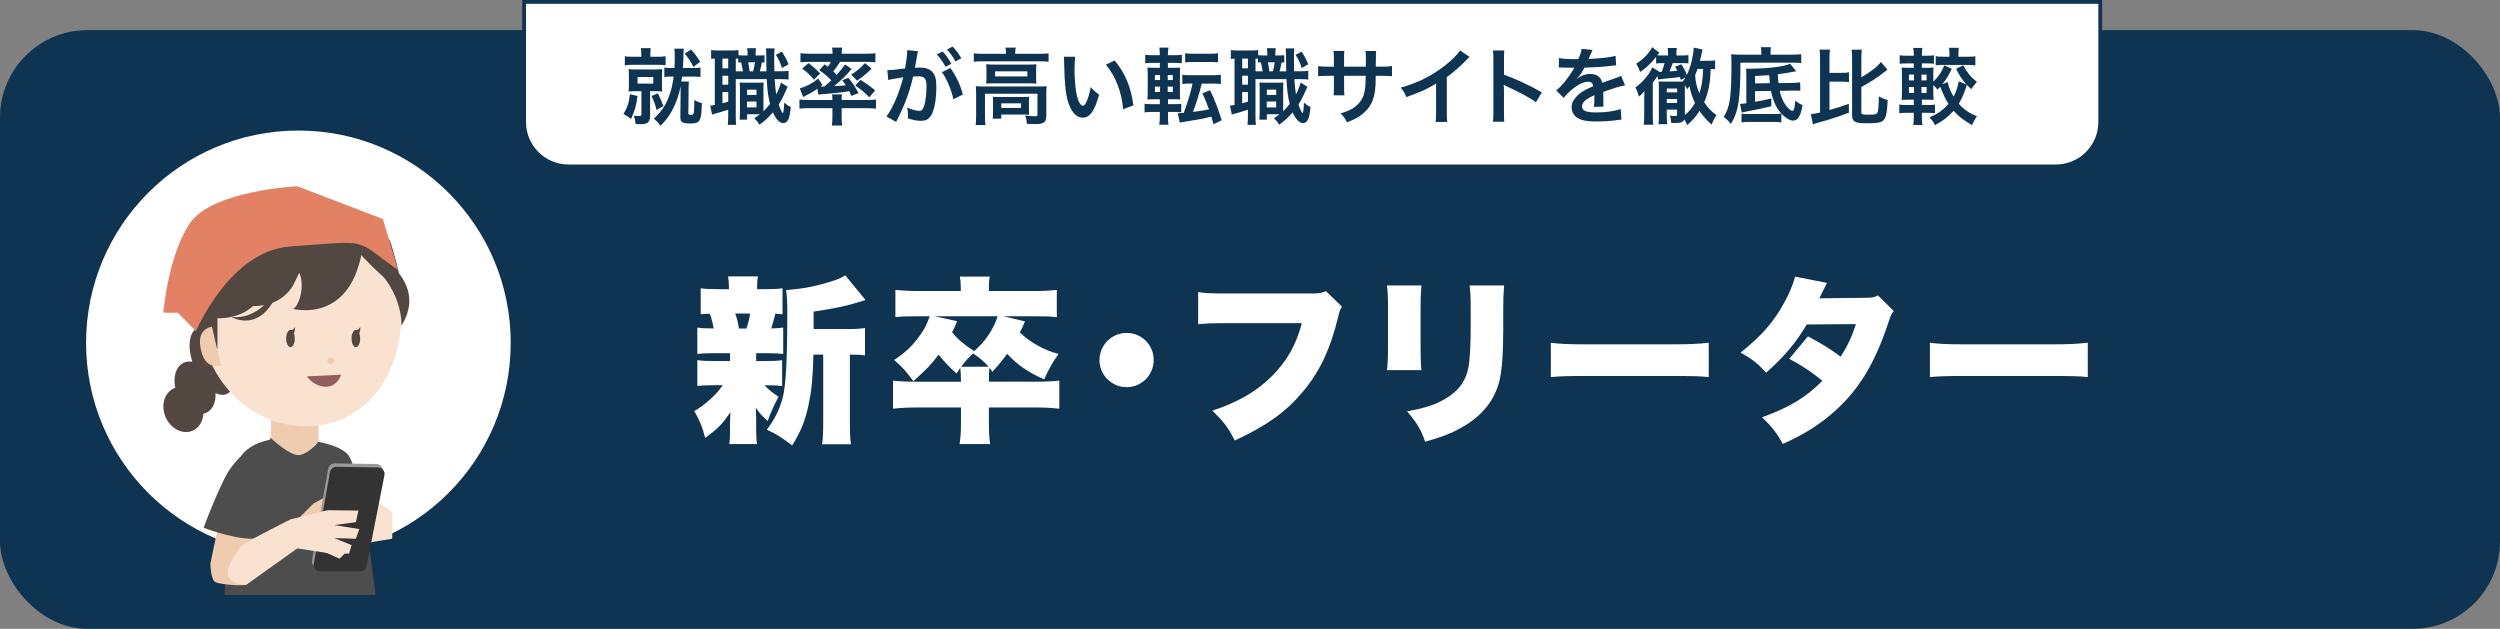 <?xml version="1.0" encoding="UTF-8"?> <svg xmlns="http://www.w3.org/2000/svg" id="Layer_2" viewBox="0 0 1307 328.75"><rect x="0" y="0" width="1307" height="328.75" fill="#808080" stroke="none"/><defs><style>.cls-1{fill:#f9e2cf;}.cls-2{fill:#fff;}.cls-3{fill:#efccaf;}.cls-4{fill:#999;}.cls-5{fill:#915d5d;}.cls-6{fill:#333;}.cls-7{fill:#e28164;}.cls-8{fill:#0e3451;}.cls-9{fill:#534741;}.cls-10{fill:#4d4d4d;}</style></defs><g id="Layer_1-2"><g><rect class="cls-8" y="15.75" width="1307" height="313" rx="45.72" ry="45.72"></rect><circle class="cls-2" cx="156" cy="179.25" r="111"></circle><g><path class="cls-2" d="M395.33,188.75h4.09c4.83,0,6.97-.09,9.48-.46v13.48c-2.7-.28-5.02-.37-9.2-.37,2.04,2.23,4,3.81,7.34,6.04-2.7,5.02-4.18,8.36-5.67,12.64-3.07-2.7-4.28-4-6.23-6.97,.09,3.44,.19,4.93,.19,6.13v5.39c0,3.44,.09,5.39,.46,7.53h-14.5c.28-1.95,.37-3.9,.37-6.88v-4.65c0-1.39,.09-2.79,.19-5.11-4.09,6.04-6.78,8.83-13.2,13.38-1.3-5.3-2.88-9.11-5.67-14.03,2.7-1.39,5.58-3.62,9.48-7.16,1.95-1.86,3.35-3.44,5.39-6.32h-4c-4.37,0-6.6,.09-9.29,.37v-13.48c2.7,.37,4.55,.46,9.57,.46h7.53v-4.09h-7.81c-4.28,0-6.6,.09-9.29,.37v-13.76c2.42,.37,4,.46,8.55,.46-.46-2.7-1.12-5.3-2.04-7.71-2.14,.09-2.88,.09-4.74,.28v-13.57c2.6,.37,4.83,.46,9.57,.46h5.21c-.09-3.44-.09-4.28-.46-6.69h15.61c-.37,2.14-.46,3.16-.46,6.69h3.81c4.93,0,6.88-.09,9.48-.46v13.57c-1.67-.19-2.23-.19-3.72-.28-.46,1.77-1.67,6.32-2.14,7.71,2.79-.09,4.18-.19,6.23-.46v13.76c-2.88-.28-5.11-.37-9.48-.37h-4.65v4.09Zm-5.11-17.01c.93-2.7,1.49-4.74,1.95-7.81h-7.81c1.02,2.79,1.3,3.9,1.95,7.81h3.9Zm53.53,.28c3.81,0,6.51-.19,8.46-.56v14.31c-2.04-.28-3.44-.37-6.78-.37h-1.12v34.3c0,6.51,.09,9.2,.56,12.55h-15.06c.46-3.35,.56-6.13,.56-12.55v-34.3h-5.11c-.37,12.73-.93,18.59-2.6,26.58-1.77,8.18-4.18,14.03-8.55,20.91-5.39-4.18-7.71-5.67-13.2-8.27,4.18-5.58,6.51-10.22,8.27-16.64,1.67-6.32,2.42-19.61,2.42-45.63,0-4.09-.19-7.81-.65-10.69,9.2-.74,15.8-2.04,23.7-4.55,3.62-1.12,5.95-2.23,7.25-3.16l10.6,12.92q-1.67,.46-3.44,1.02c-5.58,1.86-13.01,3.44-23.7,5.02v9.11h18.4Z"></path><path class="cls-2" d="M502.4,198.98c0-2.32-.19-5.2-.37-6.69-.65,.93-1.02,1.49-1.95,2.97-3.81-3.44-5.3-4.93-9.39-9.85-3.72,5.02-6.41,7.81-13.2,13.85-3.62-5.02-5.95-7.62-10.04-11.06,5.95-3.9,10.13-7.9,13.85-13.38,2.32-3.35,3.16-5.02,4.74-9.48h-6.13c-5.48,0-8.36,.09-11.8,.46v-14.22c3.72,.37,7.25,.56,12.17,.56h22.03v-1.86c0-2.04-.19-3.81-.46-5.67h15.61c-.37,1.67-.46,3.62-.46,5.58v1.95h23.79c4.83,0,8.09-.19,11.71-.56v14.22c-3.25-.37-6.13-.46-11.25-.46h-16.64l11.25,2.7c-1.21,2.88-1.77,4-2.7,5.76,5.3,5.11,12.64,9.29,20.26,11.25-2.88,3.9-5.2,7.99-7.53,13.29-8.36-3.72-14.22-7.71-19.33-13.38-2.51,3.44-4,5.3-7.71,9.39-.74-1.02-.93-1.3-1.58-2.14-.19,1.95-.28,3.62-.28,6.69v.65h23.61c6.23,0,9.76-.19,13.2-.56v14.68c-4.09-.46-7.53-.65-13.2-.65h-23.61v7.53c0,5.48,.19,8.36,.65,11.62h-15.99c.56-3.53,.74-6.04,.74-11.43v-7.71h-22.4c-5.48,0-9.29,.19-13.11,.65v-14.68c3.35,.37,6.88,.56,13.11,.56h22.4v-.56Zm-2.04-31.04c-1.21,2.97-1.67,4-2.6,5.76,2.88,3.62,6.51,6.69,11.53,9.85,5.67-4.83,10.13-11.34,12.27-18.22h-32.9l11.71,2.6Zm16.54,23.79c-2.42-2.7-4.37-4.37-8.18-6.97-2.51,2.32-4.09,4.09-6.23,6.97h14.41Z"></path><path class="cls-2" d="M603.15,188.19c0,7.9-6.32,14.22-14.13,14.22s-14.22-6.32-14.22-14.13,6.32-14.22,14.22-14.22,14.13,6.32,14.13,14.13Z"></path><path class="cls-2" d="M701.58,160.31c-1.02,1.58-1.21,2.04-1.95,5.2-4.18,17.29-9.76,28.9-18.68,39.5-8.64,10.32-19.05,17.75-35.41,25.28-3.62-7.06-5.58-9.57-11.71-15.61,13.38-4.37,23.14-10.04,31.32-18.22,7.81-7.9,12.55-16.36,15.43-27.51h-38.57c-9.02,0-10.69,.09-15.61,.56v-16.82c4,.65,6.78,.74,15.89,.74h44.15c3.07,0,4.74-.28,6.78-1.21l8.37,8.09Z"></path><path class="cls-2" d="M743.13,149.25c-.37,4.28-.46,5.95-.46,12.45v18.5c0,6.6,.09,9.57,.46,13.29h-18.03c.46-3.35,.56-6.6,.56-13.57v-18.4c0-5.67-.09-8.18-.56-12.27h18.03Zm43.22,0c-.37,5.2-.46,6.6-.46,12.55v10.87c0,12.73-.74,21.66-2.14,27.05-2.79,10.13-9.11,17.75-19.33,23.61-5.3,3.07-10.22,5.02-19.33,7.62-2.14-6.23-4.46-10.13-9.48-15.89,8.92-1.67,13.66-3.16,18.4-5.67,8.18-4.37,12.36-9.85,13.85-18.03,.56-3.44,1.02-11.62,1.02-19.7v-9.67c0-6.78-.09-8.74-.56-12.73h18.03Z"></path><path class="cls-2" d="M810.8,179.18c4.37,.65,9.39,.84,19.05,.84h44.43c9.29,0,12.83-.19,19.05-.84v17.94c-4.46-.46-8.55-.56-19.15-.56h-44.24c-10.41,0-13.48,.09-19.15,.56v-17.94Z"></path><path class="cls-2" d="M955.14,147.86c-.09,.19-1.39,2.79-4,8.09l25-.28c2.7,0,3.9-.28,5.67-1.21l8.27,8.18c-1.12,1.21-1.39,1.77-2.14,4-5.48,16.54-10.41,26.58-17.29,35.88-5.95,7.99-13.57,15.06-22.58,21-5.02,3.25-8.83,5.3-15.99,8.55-3.44-6.04-5.67-8.92-10.87-13.94,14.13-5.02,23.14-10.5,31.51-19.05-5.76-4.74-10.32-7.71-17.29-11.52l9.76-11.71c8.27,4.46,11.25,6.32,17.1,10.6,3.81-5.86,6.04-10.87,7.99-17.01l-25.74,.19c-5.39,9.29-11.8,16.92-21.19,25.19-4.46-4.83-7.34-7.16-13.38-10.5,10.97-8.64,17.66-16.36,23.14-26.67,2.6-4.74,4.18-8.74,5.39-13.01l16.64,3.25Z"></path><path class="cls-2" d="M1008.96,179.18c4.37,.65,9.39,.84,19.05,.84h44.43c9.29,0,12.83-.19,19.05-.84v17.94c-4.46-.46-8.55-.56-19.15-.56h-44.24c-10.41,0-13.48,.09-19.15,.56v-17.94Z"></path></g><g><path class="cls-2" d="M274,1h824V63.82c0,12.79-10.38,23.18-23.18,23.18H297.18c-12.79,0-23.18-10.38-23.18-23.18V1h0Z"></path><path class="cls-8" d="M1074.82,88H297.18c-13.33,0-24.18-10.85-24.18-24.18V0h826V63.82c0,13.33-10.85,24.18-24.18,24.18ZM275,2V63.82c0,12.23,9.95,22.18,22.18,22.18h777.65c12.23,0,22.18-9.95,22.18-22.18V2H275Z"></path></g><g><path class="cls-8" d="M333.29,50.19c-.7,5.27-1.39,7.71-3.44,12.07-1.22-1.13-2.18-1.74-3.92-2.66,1.96-3.14,2.88-5.88,3.4-10.33l3.97,.92Zm1.96-21.53c0-1.83-.04-2.57-.22-3.49h5.14c-.13,.83-.17,1.57-.17,3.4v1.09h3.88c1.96,0,2.88-.04,4.1-.26v4.71c-1.22-.17-2.18-.22-4.1-.22h-13.03c-1.92,0-2.96,.04-4.18,.22v-4.71c1.22,.22,1.96,.26,4.14,.26h4.45v-1Zm-2.4,19c-1.74,0-2.96,.04-4.23,.17,.13-1.26,.17-2.35,.17-4.01v-3.75c0-1.61-.04-2.61-.17-3.92,1.22,.13,2.4,.17,4.18,.17h9.33c1.79,0,2.88-.04,4.1-.17-.13,1.09-.17,2.09-.17,3.83v3.88c0,1.83,.04,2.83,.17,3.97-1.26-.13-2.31-.17-4.05-.17h-2.31v13.12c0,1.52-.44,2.7-1.26,3.36-.74,.57-1.96,.78-4.1,.78-.48,0-1,0-2.22-.04-.17-1.87-.3-2.48-.92-4.44,1.05,.17,1.92,.22,2.83,.22s1.13-.17,1.13-.96v-12.03h-2.48Zm.48-3.97h8.19v-3.44h-8.19v3.44Zm10.59,5.1c1.18,2.35,1.87,3.88,2.92,6.71l-3.62,1.96c-.65-2.79-1.18-4.18-2.62-7.28l3.31-1.39Zm7.45-8.76c-1.87,0-2.92,.04-4.05,.22v-4.92c1,.17,2,.22,4.05,.22h1.22c.13-2.4,.17-3.97,.17-5.97,0-1.79-.04-3.05-.22-4.14h4.97c-.13,.92-.22,2.18-.22,3.92-.04,2.05-.09,3.75-.26,6.19h4.92c2.18,0,3.18-.04,4.27-.22v4.92c-1.26-.17-2.22-.22-4.27-.22h-5.36c-.13,.87-.13,1-.39,2.61h3.97c-.13,1.05-.17,1.57-.17,3.44l-.13,12.99c-.04,.78,.22,.96,1.44,.96,1.53,0,1.66-.48,1.66-7.76,1.66,.96,2.75,1.39,3.97,1.66-.17,5.32-.35,7.02-1,8.5-.7,1.61-2,2.14-5.14,2.14-1.79,0-3.09-.17-3.88-.57-.92-.44-1.26-1.22-1.22-2.83l.13-15.08v-1c-.83,4.44-2.4,8.93-4.49,12.73-1.83,3.27-3.09,4.97-6.01,7.89-1.22-1.61-1.96-2.4-3.49-3.7,1.87-1.74,2.18-2.05,3.31-3.49,2.31-2.92,3.4-4.84,4.58-8.11,1.26-3.44,1.92-6.28,2.44-10.37h-.78Zm9.89-14.16c2.18,2.44,2.92,3.44,4.79,6.41l-3.53,2.7c-1.61-3.09-2.57-4.53-4.53-6.93l3.27-2.18Z"></path><path class="cls-8" d="M399.71,32.71q-1-.09-1.39-.09c-.31,1.79-.65,3.27-1.09,4.66h3.49q-.09-3.05-.13-8.85c0-1.74-.04-2.14-.13-3.14h4.53c-.22,1.53-.22,2.22-.22,5.53,0,1.53,.04,5.14,.09,6.45h2.53c2.61,0,3.49-.04,4.88-.26v4.58c-1.61-.17-2.31-.22-4.88-.22h-2.4c.22,3.4,.48,5.71,.83,7.98,1.13-2.22,2.18-4.79,2.44-6.19l3.53,2.22c-.26,.52-.61,1.31-.96,2.09-.96,2.35-2.44,5.19-3.7,7.19,.61,1.79,.96,2.66,1.48,3.57,.39,.7,.57,.92,.65,.92,.31,0,.61-2.05,.74-5.49,1.13,1,2.35,1.83,3.44,2.35-.35,3.36-.7,5.06-1.26,6.36-.61,1.31-1.57,2-2.7,2-1.83,0-3.88-2.09-5.4-5.62-2.18,2.57-4.01,4.23-7.02,6.45-1.09-1.74-1.53-2.22-2.75-3.36,1.53-1,2.09-1.39,2.96-2.09h-6.67v2.83h-3.92c.09-1.26,.17-2.35,.17-3.79v-11.81c0-1.92-.04-2.44-.13-3.88,.74,.09,1.22,.13,2.75,.13h6.93c1.26,0,1.83-.04,2.83-.13-.09,1-.09,1.66-.09,3.88v11.2c1.22-1.18,2.22-2.31,3.44-3.83-.96-3.62-1.35-6.67-1.74-12.99h-16.17v19.31c0,2.27,.04,3.36,.22,4.62h-4.4c.13-1.26,.22-2.61,.22-4.66v-3.27c-1.92,.61-3.97,1.26-5.49,1.7-2.05,.52-2.18,.57-2.92,.87l-1-4.71c.48,0,1.13-.09,2.4-.35V30.62c-.92,.04-1.31,.09-1.92,.17v-4.62c.92,.13,1.92,.22,3.66,.22h6.84c1.87,0,2.79-.04,3.79-.22v2.66c.87,.13,1.57,.17,2.7,.17h2.09v-.26c0-1.74-.09-2.53-.26-3.53h4.66c-.17,1-.22,1.83-.22,3.53v.26h1.57c1.57,0,2.22-.04,3.09-.13v3.83Zm-22.01,3.01h3.01v-5.1h-3.01v5.1Zm0,8.54h3.01v-4.66h-3.01v4.66Zm0,9.72c1.44-.35,1.83-.48,3.01-.83v-5.01h-3.01v5.84Zm10.72-16.69c-.22-1.31-.52-2.92-.96-4.71-.65,.04-.83,.04-1.48,.13v-2c-.61-.04-.78-.04-1.31-.09v6.67h3.75Zm2.13,18.87h4.92v-3.09h-4.92v3.09Zm.04-6.49h4.88v-2.79h-4.88v2.79Zm.57-17.08c.26,1.26,.52,2.83,.74,4.71h1.83c.39-1.35,.74-2.96,.96-4.71h-3.53Zm17.61-5.58c1.57,2.4,2.31,3.79,3.49,6.58l-3.44,2c-1-3.14-1.66-4.53-3.22-6.89l3.18-1.7Z"></path><path class="cls-8" d="M423.06,56.55c-1.96,0-3.18,.04-5.1,.26v-4.79c1.09,.17,2.83,.26,4.66,.26h12.55v-.35c0-1.09-.04-1.96-.17-2.57h5.19c-.13,.65-.17,1.53-.17,2.57v.35h13.47c1.79,0,3.22-.09,4.49-.26v4.79c-1.48-.17-3.18-.26-5.1-.26h-12.86v4.84c0,1.7,.09,2.83,.31,4.23h-5.45c.22-1.44,.3-2.62,.3-4.23v-4.84h-12.12Zm8.06-22.92c.78,.57,1,.74,1.66,1.26,.78-1.05,1.09-1.53,1.61-2.53h-11.42c-1.87,0-3.09,.04-4.49,.22v-4.75c1.44,.17,2.88,.26,5.14,.26h11.63v-.44c0-1.05-.09-1.83-.26-2.75h5.32c-.17,.96-.26,1.66-.26,2.7v.48h12.42c2.31,0,3.79-.09,5.19-.26v4.75c-1.39-.17-2.62-.22-4.53-.22h-13.99c-1.26,2.09-2.05,3.18-3.53,4.97,.87,.78,1.05,1,1.79,1.79,1.92-2.09,2.7-3.09,4.36-5.4l3.49,2.31c-2.62,3.14-5.14,5.62-9.11,8.98,3.18-.13,4.05-.17,6.06-.44-.61-.92-.92-1.35-1.87-2.57l3.18-1.35c2.4,3.01,2.7,3.4,5.36,7.98l-3.75,1.53c-.57-1.31-.79-1.74-1.13-2.48-4.31,.7-7.06,1-14.08,1.57-1,.04-1.74,.13-2.14,.17l-.44-3.01c-2.14,1.53-3.88,2.53-7.45,4.31l-1.74-4.53c3.4-.92,6.75-2.7,9.63-5.14l2.18,3.4-1.05,.83h.48c.09,0,1.26-.04,1.57-.04,1.61-1.35,2.31-1.96,3.62-3.22-1.79-1.96-3.7-3.62-6.28-5.36l2.83-3.01Zm-8.41-.65c2.48,1.92,4.18,3.4,6.06,5.45l-3.27,3.22c-2.09-2.53-3.4-3.79-6.1-5.8l3.31-2.88Zm32.95,2.92c-2.44,2.44-4.58,4.18-7.63,6.28l-3.01-3.18c3.23-2.09,4.92-3.53,7.19-6.01l3.44,2.92Zm-5.88,5.84c3.57,2.18,4.53,2.88,7.76,5.53l-3.09,3.62c-2.4-2.53-4.36-4.18-7.32-6.14l2.66-3.01Z"></path><path class="cls-8" d="M479.54,28.71c-.22,1.26-.52,3.05-.96,5.4q-.13,.74-.26,1.31c1.31-.04,1.92-.09,2.7-.09,2.88,0,5.01,.78,6.45,2.31,1.48,1.66,2.05,3.75,2.05,7.71,0,7.5-1.26,13.47-3.36,15.86-1.22,1.44-2.53,1.96-4.84,1.96-2,0-3.79-.35-6.71-1.31,.04-.83,.09-1.48,.09-1.92,0-1.13-.09-2-.44-3.7,2.35,1.05,4.84,1.74,6.36,1.74,1.26,0,1.96-.83,2.62-2.96,.7-2.27,1.13-6.23,1.13-9.94,0-4.01-1-5.19-4.36-5.19-.92,0-1.61,.04-2.62,.13-2.14,8.93-4.1,14.21-8.89,23.71l-5.05-2.79c3.36-4.58,6.71-12.42,8.76-20.53q-.65,.09-2.05,.35l-3.97,.65c-.7,.13-1.18,.26-1.79,.44l-.52-5.14c1.96-.04,4.23-.26,9.28-.92,.83-4.84,1.13-7.32,1.13-8.8v-.78l5.67,.57c-.13,.35-.26,.92-.35,1.35l-.09,.57Zm13.25-1.79c1.92,2.05,3.09,3.7,4.58,6.41l-3.05,1.61c-1.44-2.66-2.66-4.4-4.58-6.49l3.05-1.52Zm4.05,8.63c3.01,4.14,5.27,8.85,6.54,13.86l-4.97,2.48c-.87-4.58-3.57-10.98-5.97-14.16l4.4-2.18Zm2.7-3.36c-1.31-2.4-2.75-4.45-4.45-6.32l2.92-1.53c1.96,2,3.18,3.66,4.53,6.14l-3.01,1.7Z"></path><path class="cls-8" d="M525.91,27.62c0-1-.09-1.87-.26-2.75h5.36c-.17,.92-.26,1.74-.26,2.7v.57h12.86c1.96,0,3.18-.09,4.58-.26v4.4c-1.44-.17-2.53-.22-4.53-.22h-30.07c-1.96,0-3.05,.04-4.49,.22v-4.4c1.39,.17,2.7,.26,4.75,.26h12.07v-.52Zm-15.6,21.4c0-1.48-.04-2.61-.17-3.97,1.39,.13,2.66,.17,4.53,.17h28.24c2.09,0,3.14-.04,4.27-.17-.13,1.35-.17,2.35-.17,3.92v11.11c0,2.18-.22,3.01-1.05,3.75-.87,.78-2.18,1.05-5.23,1.05-.92,0-1.13,0-2.53-.09q-.7-.04-1.39-.04c-.09-1.96-.3-2.96-.96-4.36,2.4,.26,4.27,.39,5.49,.39,.83,0,1.05-.22,1.05-.92v-10.85h-27.45v11.59c0,2.22,.04,3.27,.26,4.79h-5.14c.17-.92,.26-2.75,.26-4.79v-11.59Zm5.4-12.25c0-1.39-.04-2.14-.13-3.18,1.26,.13,2.31,.17,4.23,.17h18.13c1.74,0,2.66-.04,3.88-.17-.09,1.13-.13,1.79-.13,3.18v3.75c0,1.7,.04,2.18,.13,3.22-1.18-.13-2.18-.17-4.1-.17h-18.04c-1.7,0-2.83,.04-4.1,.17,.09-.92,.13-1.74,.13-3.22v-3.75Zm22.23,20.31c0,1.26,.04,2.14,.13,2.92-.83-.09-2.44-.13-3.62-.13h-10.98v2.18h-4.49c.13-.83,.17-1.79,.17-3.53v-5.06c0-1.26-.04-2-.13-2.88,1,.09,1.92,.13,3.53,.13h11.94c1.66,0,2.27-.04,3.57-.13-.09,.83-.13,1.48-.13,2.79v3.7Zm-17.69-17.13h16.87v-2.66h-16.87v2.66Zm3.22,16.47h10.29v-2.4h-10.29v2.4Z"></path><path class="cls-8" d="M562.12,29.66c-.22,1.61-.35,3.75-.35,6.62,0,3.79,.35,9.02,.83,11.68,.74,4.53,2.14,7.32,3.53,7.32,.65,0,1.26-.65,1.79-1.87,1.05-2.35,1.83-4.97,2.31-7.89,1.53,1.74,2.22,2.4,4.36,3.97-2.27,8.5-4.79,12.03-8.5,12.03-2.92,0-5.27-2.14-7.02-6.32-1.79-4.36-2.57-10.68-2.75-22.75-.04-1.53-.04-1.83-.17-2.79h5.97Zm20.61,1.96c5.49,6.58,8.54,13.86,9.81,23.45l-5.4,2.05c-.26-4.1-1.26-8.63-2.79-12.59-1.48-3.97-3.57-7.5-6.19-10.72l4.58-2.18Z"></path><path class="cls-8" d="M610.62,61.39c0,1.39,.09,2.48,.26,3.83h-4.84c.22-1.39,.31-2.53,.31-4.05v-2.66h-3.75c-1.83,0-2.96,.04-4.23,.26v-4.53c1.18,.17,2.05,.22,4.01,.22h3.97v-2.57h-2.05c-1.96,0-3.01,.04-4.44,.13,.13-1.39,.17-2.83,.17-4.88v-7.28c0-2.09-.04-3.23-.17-4.58,1.22,.13,2.05,.17,4.36,.17h2.14v-2.57h-3.62c-1.87,0-2.7,.04-4.01,.17v-4.4c1.18,.17,2.09,.22,4.23,.22h3.4v-.44c0-1.31-.09-2.31-.26-3.53h4.79c-.22,1.18-.31,2.18-.31,3.53v.44h3.05c2.14,0,3.01-.04,4.23-.22v4.4c-1.26-.13-1.87-.17-4.01-.17h-3.27v2.57h2.75c2,0,2.83-.04,3.66-.13-.09,.92-.13,1.92-.13,4.23v7.76c0,2.62,.04,3.66,.13,4.71-.87-.09-1.74-.13-3.83-.13h-2.53v2.57h3.36c1.61,0,2.35-.04,3.57-.22v4.49c-1.22-.17-2.18-.22-3.96-.22h-2.96v2.88Zm-6.84-22.14v2.61h2.7v-2.61h-2.7Zm0,6.01v2.83h2.7v-2.83h-2.7Zm9.37-3.4v-2.61h-2.66v2.61h2.66Zm0,6.23v-2.83h-2.66v2.83h2.66Zm9.11-4.4c-1.74,0-2.92,.04-4.14,.22v-4.84c1.22,.22,2.35,.26,4.27,.26h11.59c1.96,0,3.05-.04,4.27-.26v4.84c-1.22-.17-2.44-.22-4.27-.22h-5.71c-1.35,5.58-2.79,10.15-4.58,14.82,3.53-.44,5.67-.78,8.37-1.31-1.22-3.4-2.05-5.4-3.44-8.45l4.01-1.57c2.7,5.71,4.18,9.54,6.06,15.69l-4.27,2.09q-.52-2-1.13-3.97c-1.79,.44-2.88,.7-4.71,1.09-.78,.13-3.88,.65-9.28,1.57-1.57,.26-1.83,.31-2.53,.44l-1-4.92c1.13-.04,1.7-.04,3.09-.17,2.18-5.8,3.88-11.46,4.58-15.3h-1.18Zm-2.66-15.86c1.18,.22,2.09,.26,4.23,.26h8.76c2.09,0,3.01-.04,4.18-.26v4.71c-.17,.04-.26,.04-.35,.04t-.7-.09c-.65-.04-1.83-.09-3.14-.09h-8.76c-2,0-3.05,.04-4.23,.22v-4.79Z"></path><path class="cls-8" d="M671.42,32.71q-1-.09-1.39-.09c-.31,1.79-.65,3.27-1.09,4.66h3.49q-.09-3.05-.13-8.85c0-1.74-.04-2.14-.13-3.14h4.53c-.22,1.53-.22,2.22-.22,5.53,0,1.53,.04,5.14,.09,6.45h2.53c2.61,0,3.49-.04,4.88-.26v4.58c-1.61-.17-2.31-.22-4.88-.22h-2.4c.22,3.4,.48,5.71,.83,7.98,1.13-2.22,2.18-4.79,2.44-6.19l3.53,2.22c-.26,.52-.61,1.31-.96,2.09-.96,2.35-2.44,5.19-3.7,7.19,.61,1.79,.96,2.66,1.48,3.57,.39,.7,.57,.92,.65,.92,.3,0,.61-2.05,.74-5.49,1.13,1,2.35,1.83,3.44,2.35-.35,3.36-.7,5.06-1.26,6.36-.61,1.31-1.57,2-2.7,2-1.83,0-3.88-2.09-5.4-5.62-2.18,2.57-4.01,4.23-7.02,6.45-1.09-1.74-1.52-2.22-2.75-3.36,1.53-1,2.09-1.39,2.96-2.09h-6.67v2.83h-3.92c.09-1.26,.17-2.35,.17-3.79v-11.81c0-1.92-.04-2.44-.13-3.88,.74,.09,1.22,.13,2.75,.13h6.93c1.26,0,1.83-.04,2.83-.13-.09,1-.09,1.66-.09,3.88v11.2c1.22-1.18,2.22-2.31,3.44-3.83-.96-3.62-1.35-6.67-1.74-12.99h-16.17v19.31c0,2.27,.04,3.36,.22,4.62h-4.4c.13-1.26,.22-2.61,.22-4.66v-3.27c-1.92,.61-3.97,1.26-5.49,1.7-2.05,.52-2.18,.57-2.92,.87l-1-4.71c.48,0,1.13-.09,2.4-.35V30.62c-.92,.04-1.31,.09-1.92,.17v-4.62c.92,.13,1.92,.22,3.66,.22h6.84c1.87,0,2.79-.04,3.79-.22v2.66c.87,.13,1.57,.17,2.7,.17h2.09v-.26c0-1.74-.09-2.53-.26-3.53h4.66c-.17,1-.22,1.83-.22,3.53v.26h1.57c1.57,0,2.22-.04,3.09-.13v3.83Zm-22.01,3.01h3.01v-5.1h-3.01v5.1Zm0,8.54h3.01v-4.66h-3.01v4.66Zm0,9.72c1.44-.35,1.83-.48,3.01-.83v-5.01h-3.01v5.84Zm10.72-16.69c-.22-1.31-.52-2.92-.96-4.71-.65,.04-.83,.04-1.48,.13v-2c-.61-.04-.79-.04-1.31-.09v6.67h3.75Zm2.13,18.87h4.92v-3.09h-4.92v3.09Zm.04-6.49h4.88v-2.79h-4.88v2.79Zm.57-17.08c.26,1.26,.52,2.83,.74,4.71h1.83c.39-1.35,.74-2.96,.96-4.71h-3.53Zm17.61-5.58c1.57,2.4,2.31,3.79,3.49,6.58l-3.44,2c-1-3.14-1.66-4.53-3.22-6.89l3.18-1.7Z"></path><path class="cls-8" d="M714.04,34.85l.04-1.96v-1.39c0-2.88-.04-3.83-.22-4.84h5.62c-.13,1-.17,1.22-.17,2.92q0,2.66-.04,5.27h2.79c3.09,0,3.97-.04,5.67-.31v5.32c-1.52-.17-2.7-.22-5.58-.22h-2.92c-.09,5.23-.09,5.53-.31,7.19-.61,5.58-2.48,9.28-6.28,12.51-2.35,2-4.49,3.14-8.5,4.58-.83-1.87-1.39-2.7-3.27-4.62,4.14-1.26,6.23-2.31,8.32-4.14,2.96-2.57,4.23-5.45,4.62-10.46,.09-1,.09-2.05,.17-5.06h-11.29v6.54c0,1.83,.04,2.53,.17,3.66h-5.67c.13-.96,.17-2.14,.17-3.75v-6.45h-2.66c-2.88,0-4.05,.04-5.58,.22v-5.32c1.7,.26,2.57,.31,5.67,.31h2.57v-4.36c0-1.83-.04-2.75-.22-3.88h5.71c-.17,1.44-.17,1.52-.17,3.75v4.49h11.33Z"></path><path class="cls-8" d="M768.29,29.79c-.74,.65-.96,.83-1.61,1.53-3.27,3.4-6.54,6.23-10.28,8.98v18.61c0,2.4,.04,3.66,.22,4.84h-6.1c.22-1.26,.26-2.14,.26-4.71v-15.34c-5.1,3.05-7.54,4.18-15.56,7.06-.92-2.27-1.39-3.01-2.92-4.97,8.63-2.35,15.95-5.97,22.88-11.33,3.88-3.01,6.84-6.01,8.11-8.15l5.01,3.49Z"></path><path class="cls-8" d="M780.49,63.66c.22-1.39,.26-2.57,.26-4.88V30.84c0-2.14-.09-3.27-.26-4.45h5.97c-.17,1.31-.17,1.87-.17,4.58v8.11c5.97,2.09,12.81,5.27,19.78,9.2l-3.05,5.14c-3.62-2.48-8.15-4.97-15.43-8.32-1-.48-1.13-.52-1.48-.74,.13,1.22,.17,1.74,.17,2.96v11.5c0,2.27,.04,3.4,.17,4.84h-5.97Z"></path><path class="cls-8" d="M815.01,30.36c1.79,.39,4.58,.57,10.11,.57,1.18-2.61,1.57-3.92,1.74-5.4l5.71,.61q-.26,.44-1.74,3.92c-.22,.48-.31,.61-.39,.78q.35-.04,2.75-.17c5.05-.31,9.02-.78,11.42-1.48l.31,4.97q-1.22,.09-3.44,.35c-3.18,.39-8.72,.74-13.12,.87-1.26,2.48-2.48,4.23-4.01,5.8l.04,.09q.31-.22,.87-.65c1.61-1.22,3.92-1.96,6.14-1.96,3.4,0,5.53,1.61,6.23,4.62,3.36-1.22,5.58-2,6.67-2.35,2.35-.83,2.53-.87,3.22-1.31l2.05,5.01c-1.22,.17-2.53,.52-4.84,1.18-.61,.17-2.79,.92-6.54,2.22v.48q.04,1.13,.04,1.74v1.74c-.04,.74-.04,1.13-.04,1.44,0,.96,.04,1.57,.13,2.31l-5.05,.13c.17-.78,.26-3.01,.26-5.06v-1.05c-2.14,1-3.27,1.61-4.18,2.27-1.53,1.13-2.27,2.31-2.27,3.57,0,2.27,2.09,3.18,7.37,3.18s9.72-.65,12.81-1.83l.44,5.62c-.74,0-.96,.04-2,.17-3.14,.48-7.32,.78-11.16,.78-4.62,0-7.5-.52-9.72-1.83-2-1.13-3.18-3.23-3.18-5.62,0-1.79,.52-3.18,1.92-4.84,1.96-2.44,4.45-4.1,9.37-6.14-.22-1.61-1.09-2.35-2.66-2.35-2.53,0-5.58,1.53-8.93,4.49-1.83,1.53-2.83,2.61-3.79,3.97l-3.97-3.92c1.13-.87,2.4-2.09,3.92-3.88,1.7-2,4.36-5.8,5.23-7.45q.17-.35,.35-.57c-.17,0-.74,.04-.74,.04-.7,0-4.53-.09-5.49-.09q-.83-.04-1.22-.04c-.13,0-.39,0-.7,.04l.09-4.97Z"></path><path class="cls-8" d="M867.69,37.64c.48,0,.61-.04,1-.04,.7-1.61,1.18-3.09,1.53-4.58h-.87c-1.53,0-2.48,.04-3.53,.17v-3.49c-1.53,1.96-1.61,2.05-2.7,3.14-2,2.09-3.71,3.53-5.67,4.79-.83-2.22-1.22-3.05-2.09-4.31,3.66-2.22,7.15-5.84,8.32-8.67l3.83,2.88c-.13,.17-.48,.61-1.09,1.35,.92,.13,1.44,.13,2.92,.13h2.7v-1.18c0-1.22-.04-1.87-.22-2.75h4.88c-.22,.83-.26,1.48-.26,2.79v1.13h2.75c1.79,0,2.48-.04,3.53-.22v4.31c-1.96-.09-2.18-.09-3.4-.09h-4.88c-.35,1.22-.87,2.57-1.61,4.36,2.27-.17,2.83-.22,4.05-.35-.39-.87-.57-1.18-1.13-2.14l3.31-1.26c1.13,1.79,1.79,2.96,2.83,5.53,1.53-3.05,2.53-6.49,3.22-10.85,.31-2.05,.35-2.31,.35-3.4l4.66,1q-.17,.61-1.05,4.4c-.13,.52-.22,.87-.39,1.48h4.4c1.66,0,2.57-.04,3.57-.22v4.62c-.78-.09-1.7-.17-2.31-.17-.26,7.71-1.13,12.25-3.4,17.43,1.96,3.01,3.62,4.75,6.45,6.8-1.13,1.61-1.66,2.57-2.53,4.92-2.61-2.31-4.49-4.4-6.36-7.15-2.05,3.18-3.14,4.45-6.41,7.36-.57-1.22-.78-1.61-1.57-2.92-.74,1.48-1.74,1.87-4.92,1.87-.26,0-.44,0-1.87-.04-.22-2.22-.3-2.57-.78-3.83,1.44,.17,2,.22,2.79,.22,.83,0,1.05-.17,1.05-.87v-2.48h-5.4v3.79c0,1.52,.04,2.79,.22,3.83h-4.58c.17-1.22,.22-2.35,.22-4.31v-14.38c0-1.79-.04-2.7-.13-3.66,.87,.04,1.66,.09,3.18,.09h9.37c.7-.96,.92-1.22,1.44-2.14l-2.35,1.26c-.22-.7-.3-.92-.52-1.53-1.52,.22-5.23,.65-7.1,.78-2.62,.26-3.09,.3-4.31,.52l-.31-1.87-.44,.7c-.74,1.18-.96,1.48-2,2.83v17.08c0,2.44,.04,3.53,.22,4.92h-4.97c.17-1.39,.26-2.7,.26-5.1v-8.02c0-1.57,0-1.96,.09-4.44-1,1.18-1.61,1.83-2.83,2.83-.61-2.05-1-3.09-1.83-4.79,3.62-2.48,7.67-7.37,8.76-10.5l3.92,2.4Zm9.11,10.63v-2h-5.4v2h5.4Zm0,5.58v-2.09h-5.4v2.09h5.4Zm4.05,6.32c2.09-1.74,3.83-3.83,5.27-6.32-1.35-2.83-2.4-6.01-2.88-8.85-.44,.65-.61,.92-1.18,1.7-.48-1-.65-1.31-1.22-2.22v15.69Zm6.62-24.14c-.3,.96-.57,1.48-1.26,3.27,.26,3.79,.87,6.28,2.22,9.5,1.26-3.88,1.79-7.45,1.96-12.77h-2.92Z"></path><path class="cls-8" d="M920.82,27.14c0-1-.09-1.74-.22-2.48h5.27c-.17,.7-.22,1.31-.22,2.53v1.39h10.76c2.35,0,3.92-.09,5.27-.26v4.62c-1.18-.13-2.48-.17-4.53-.17h-27.24c-.04,19.26-1,25.41-4.97,32.03-1.44-1.74-2.18-2.4-3.79-3.62,1.61-2.66,2.48-4.88,3.05-8.15,.65-3.36,1-10.28,1-18.96,0-2.75-.04-3.79-.17-5.71,1.52,.13,3.09,.22,5.01,.22h10.76v-1.44Zm18.26,10.11c-5.1,.92-6.36,1.13-9.63,1.57,.09,2.18,.13,2.61,.35,4.62l7.15-.09c1.83-.04,3.05-.13,4.18-.31l.09,4.45c-1.18-.13-1.48-.13-3.22-.13h-1.05l-6.54,.13c.74,3.27,1.83,5.75,3.44,7.89,1.13,1.48,2.53,2.57,3.22,2.57,.78,0,1.22-1.44,1.53-5.36,1.39,1.18,2.44,1.83,3.79,2.35-1,5.8-2.44,8.11-5.01,8.11-1.66,0-3.92-1.35-6.1-3.66v4.62c-1.48-.22-2.35-.26-4.18-.26h-12.59c-1.96,0-2.75,.04-4.05,.26v-4.58c.92,.13,1.79,.17,3.31,.17h13.33c2.05,0,2.96-.04,4.18-.22-2.62-2.83-4.18-6.28-5.45-11.85l-8.28,.13v5.58c3.83-.65,4.97-.92,8.5-1.79v4.1q-4.79,1.22-13.38,2.83c-.61,.13-1.44,.31-2.05,.48l-.96-4.58h.3c.65,0,1.44-.09,3.01-.3v-14.03c0-2.05-.04-3.05-.13-4.01,11.07,0,19.39-.96,23.05-2.61l3.18,3.92Zm-13.81,6.23c-.09-1.05-.22-2.48-.35-4.18q-4.53,.31-7.37,.44v3.88l7.71-.13Z"></path><path class="cls-8" d="M956.46,57.51c4.1-1.18,6.23-1.87,10.11-3.23l.04,4.62c-3.4,1.31-5.62,2.09-10.89,3.75q-1.44,.44-4.62,1.31-.57,.17-.92,.26c-1.05,.3-1.83,.57-2.4,.83l-1.05-5.4c1.57-.13,2.62-.3,4.79-.83V30.8c0-2.27-.09-3.44-.26-4.88h5.45c-.22,1.39-.26,2.53-.26,4.88v7.28h6.01c2.09,0,3.01-.04,4.18-.26v5.14c-1.13-.22-2.14-.26-4.18-.26h-6.01v14.82Zm16.65,1.31c0,.96,.57,1.13,3.7,1.13s4.1-.17,4.53-.78c.61-.83,.87-3.36,.92-8.76,1.74,.96,2.75,1.39,4.62,1.92-.3,6.49-.78,8.98-2.05,10.37-1.22,1.35-3.09,1.74-8.28,1.74-4.1,0-5.53-.17-6.67-.78-1.18-.61-1.61-1.66-1.61-3.62V30.88c0-2.44-.09-3.62-.26-4.92h5.36c-.22,1.44-.26,2.57-.26,4.92v9.5c5.05-2.92,8.41-5.53,10.24-7.98l3.4,4.01q-.65,.48-1.57,1.22c-3.53,2.83-7.28,5.27-12.07,7.84v13.33Z"></path><path class="cls-8" d="M1026.36,34.11c2.14,3.97,3.75,5.93,7.15,8.72q-1.92,2.18-2.96,3.79c-1.13-1.05-1.53-1.48-2.31-2.27-.92,3.36-2.48,7.06-4.18,9.89,2.66,3.01,5.14,4.71,9.46,6.58-1.22,1.74-1.66,2.53-2.53,4.58-4.88-2.83-7.02-4.49-9.63-7.54-3.01,3.4-5.71,5.45-9.76,7.54-1.09-2-1.53-2.61-2.92-4.01,4.36-1.87,7.15-3.83,9.98-7.06-1.53-2.4-2.61-4.62-4.31-8.98-.52,.57-.74,.78-1.44,1.48-.83-1.05-1.18-1.39-2.18-2.35v3.05c0,2.14,.04,3.49,.13,4.71-.96-.09-1.7-.13-3.83-.13h-2.27v2.79h3.27c1.66,0,2.35-.04,3.57-.22v4.53c-1.26-.17-1.96-.22-3.57-.22h-3.27v2.53c0,1.39,.09,2.53,.26,3.83h-4.79c.22-1.39,.3-2.48,.3-4.01v-2.35h-3.57c-1.96,0-2.75,.04-4.01,.22v-4.53c1.13,.17,1.96,.22,4.01,.22h3.57v-2.79h-1.96c-1.96,0-2.83,.04-4.4,.13,.13-1.35,.17-2.88,.17-4.88v-7.5c0-2-.04-3.27-.17-4.53,1.44,.09,2.31,.13,4.31,.13h2.05v-2.31h-3.36c-1.83,0-2.83,.04-4.01,.17v-4.4c1.22,.17,2,.22,4.01,.22h3.36v-.52c0-1.35-.09-2.35-.3-3.57h4.79c-.17,1.09-.26,2.18-.26,3.57v.52h2.35c2,0,2.75-.04,3.97-.22v4.4c-1.18-.13-1.87-.17-3.97-.17h-2.35v2.31h2.44c2.09,0,2.75-.04,3.66-.13-.09,.92-.13,1.92-.13,4.23v3.14c2.75-2.66,4.31-4.97,5.75-8.54l3.92,1.83c-1.61,3.4-2.79,5.36-4.97,8.06l2.83-1.18c.44,2.35,1.53,5.14,3.09,7.63,1.26-2.4,2.18-5.06,2.66-7.93l4.01,1.57c-2.18-2.44-3.57-4.49-5.36-8.15l3.7-1.87Zm-28.37,4.88v3.05h2.66v-3.05h-2.66Zm0,6.49v3.09h2.66v-3.09h-2.66Zm9.24-3.44v-3.05h-2.66v3.05h2.66Zm0,6.54v-3.09h-2.66v3.09h2.66Zm11.94-20.31c0-1.39-.04-2.27-.22-3.27h5.14c-.17,.87-.22,1.79-.22,3.18v1.48h4.45c1.92,0,3.09-.04,4.4-.22v4.71c-1.35-.13-2.83-.22-4.45-.22h-11.98c-1.79,0-3.05,.04-4.31,.22v-4.75c1.22,.22,2.35,.26,4.31,.26h2.88v-1.39Z"></path></g><g><path class="cls-1" d="M189.46,258.35s15.24,7.57,15.58,9.87,0,13.44,0,13.44l-15.58,2.51v-25.82Z"></path><path class="cls-10" d="M149.58,228.91s-22.74,.02-25.41,14.41c-2.67,14.39-6.88,67.67-6.88,67.67h79.09s-7.66-65.52-14.47-73.34c-6.81-7.82-32.34-8.74-32.34-8.74Z"></path><path class="cls-3" d="M115.49,268.22l-5.49,26.32s.05,8.68,2.74,9.87,14.38,2.09,16.18,1.19,5.15-14.35,5.15-14.35l-2.81-21.3-15.78-1.73Z"></path><polygon class="cls-3" points="156.84 270.28 163.99 263.14 173 258.35 174.8 261.94 168.36 270.28 156.84 270.28"></polygon><path class="cls-4" d="M171.59,245.08l-8.45,47.82c-.37,2.1,1.25,4.03,3.38,4.03h20.84c1.64,0,3.05-1.16,3.37-2.77l9.36-47.49c.41-2.1-1.17-4.06-3.31-4.09l-21.75-.34c-1.68-.03-3.14,1.17-3.43,2.83Z"></path><path class="cls-3" d="M141.79,213.35l-.35,19.7s5.48,7.17,15.82,4.78,9.3-9.61,9.3-9.61l.03-11.45-24.8-3.43Z"></path><path class="cls-9" d="M120,184.71c-4.19-9.55-11.64-15.52-16.65-13.32-4.38,1.92-5.43,9.47-2.81,17.74-1.5-.27-2.99-.16-4.35,.44-4.1,1.8-5.82,7.26-4.57,13.17-.2,.07-.4,.13-.6,.22-5.13,2.25-7.11,9.04-4.42,15.16,2.69,6.12,9.02,9.27,14.15,7.02,3.37-1.48,5.37-4.92,5.59-8.84,.47-.1,.94-.23,1.39-.42,3.44-1.51,5.21-5.61,4.95-10.38,2.08,1.01,4.11,1.25,5.85,.49,5-2.19,5.66-11.72,1.47-21.27Z"></path><path class="cls-1" d="M209.88,163.92c0,32.78-19.29,58.94-49.87,58.94s-55.36-26.58-55.36-59.36,24.79-59.36,55.36-59.36,49.87,27,49.87,59.78Z"></path><ellipse class="cls-9" cx="151.86" cy="176.99" rx="2.25" ry="4.5"></ellipse><ellipse class="cls-9" cx="186.04" cy="176.99" rx="2.25" ry="4.5"></ellipse><circle class="cls-3" cx="173" cy="188.68" r="1.8"></circle><path class="cls-5" d="M160.41,196.78l17.91-.9s-1.72,6.3-8.01,6.3-9.89-5.4-9.89-5.4Z"></path><path class="cls-9" d="M183.34,127.06s14.84,17.56,22.03,21.15l4.5,3.6s-2.2-31.55-19.99-38.71c-17.79-7.16-6.55,13.96-6.55,13.96Z"></path><path class="cls-9" d="M209.46,150.95s-.56-8.78-4.99-23.43c-4.43-14.65-46.77-31.23-64.76-27.92s-27.88,9.11-39.56,35.21c-11.68,26.1,9.84,48.47,9.84,48.47-.28-2.32-.37-4.54-.31-6.68l4.02,6v-16.23s10.66,.78,18.54-6.32c7.16,.02,15.6-2.12,20.95-10.75l3.27-6.67c3.03,6.46,.09,17.39-3.27,18.84,0,0,26.98,7.41,35.08-25.42l1.17-4.51c10.44,8.22,20,19.4,20,19.4Z"></path><path class="cls-3" d="M115.49,191.07c-6.23,1.43-9.16-2.51-10.45-8.13s-.47-10.79,5.76-12.22"></path><path class="cls-9" d="M146.92,148.21c1.95-6.05-6.91,19.67-25.94,17.48,0,0,16.94,10.4,25.94-17.48Z"></path><path class="cls-9" d="M151.86,172.49s1.35,.47,2.25-1.56c0,0,.45,3.4-1.12,3.38l-1.12-1.82Z"></path><path class="cls-9" d="M186.04,172.49s1.35,.47,2.25-1.56c0,0,.45,3.4-1.12,3.38l-1.12-1.82Z"></path><path class="cls-9" d="M196.38,132.55s27.88,14.85,13.49,37.74c0,0,1.45-20.32-20.41-36.04l6.92-1.7Z"></path><path class="cls-10" d="M141.44,228.91s10.88,10.41,15.82,8.92,9.33-6.85,9.33-6.85l6.41,6.99-18.99,8.71-16.17-8.89,3.59-8.89Z"></path><path class="cls-10" d="M135.66,231.47s-12.02,5.76-18.37,18.81c-6.35,13.05-10.84,25.64-10.84,25.64,0,0,18.85,7.28,29.21,5.44v-49.89Z"></path><path class="cls-1" d="M119.01,297.53s4.53-10.82,9.03-13.52,23.83-12.5,23.83-12.5l6.62,13.01-29.55,21.08s-10.86,.95-9.92-8.07Z"></path><path class="cls-6" d="M172.49,246.88l-8.45,47.82c-.37,2.1,1.25,4.03,3.38,4.03h20.84c1.64,0,3.05-1.16,3.37-2.77l9.36-47.49c.41-2.1-1.17-4.06-3.31-4.09l-21.75-.34c-1.68-.03-3.14,1.17-3.43,2.83Z"></path><polygon class="cls-1" points="151.86 271.51 171.2 266.73 173 289.41 155.42 286.71 151.86 271.51"></polygon><polygon class="cls-1" points="171.2 266.73 187.39 266.93 186.04 273.01 174.8 274.5 187.84 276.6 186.04 281.66 174.8 281.32 183.79 284.97 182.52 289.41 177.03 289.41 180.2 289.41 177.5 292.11 166.59 287.1 171.2 266.73"></polygon><path class="cls-7" d="M102.46,173.18s17.48-42.11,49.41-44.33c31.93-2.23,34.63-3.87,44.52,3.7,9.89,7.57,11.69,8.47,11.69,8.47l-7.92-26.52-44.73-17.13s-45.05,2.13-56.46,19.74c-11.41,17.61-13.56,46.39-13.56,46.39h7.58l9.47,9.68Z"></path></g></g></g></svg> 